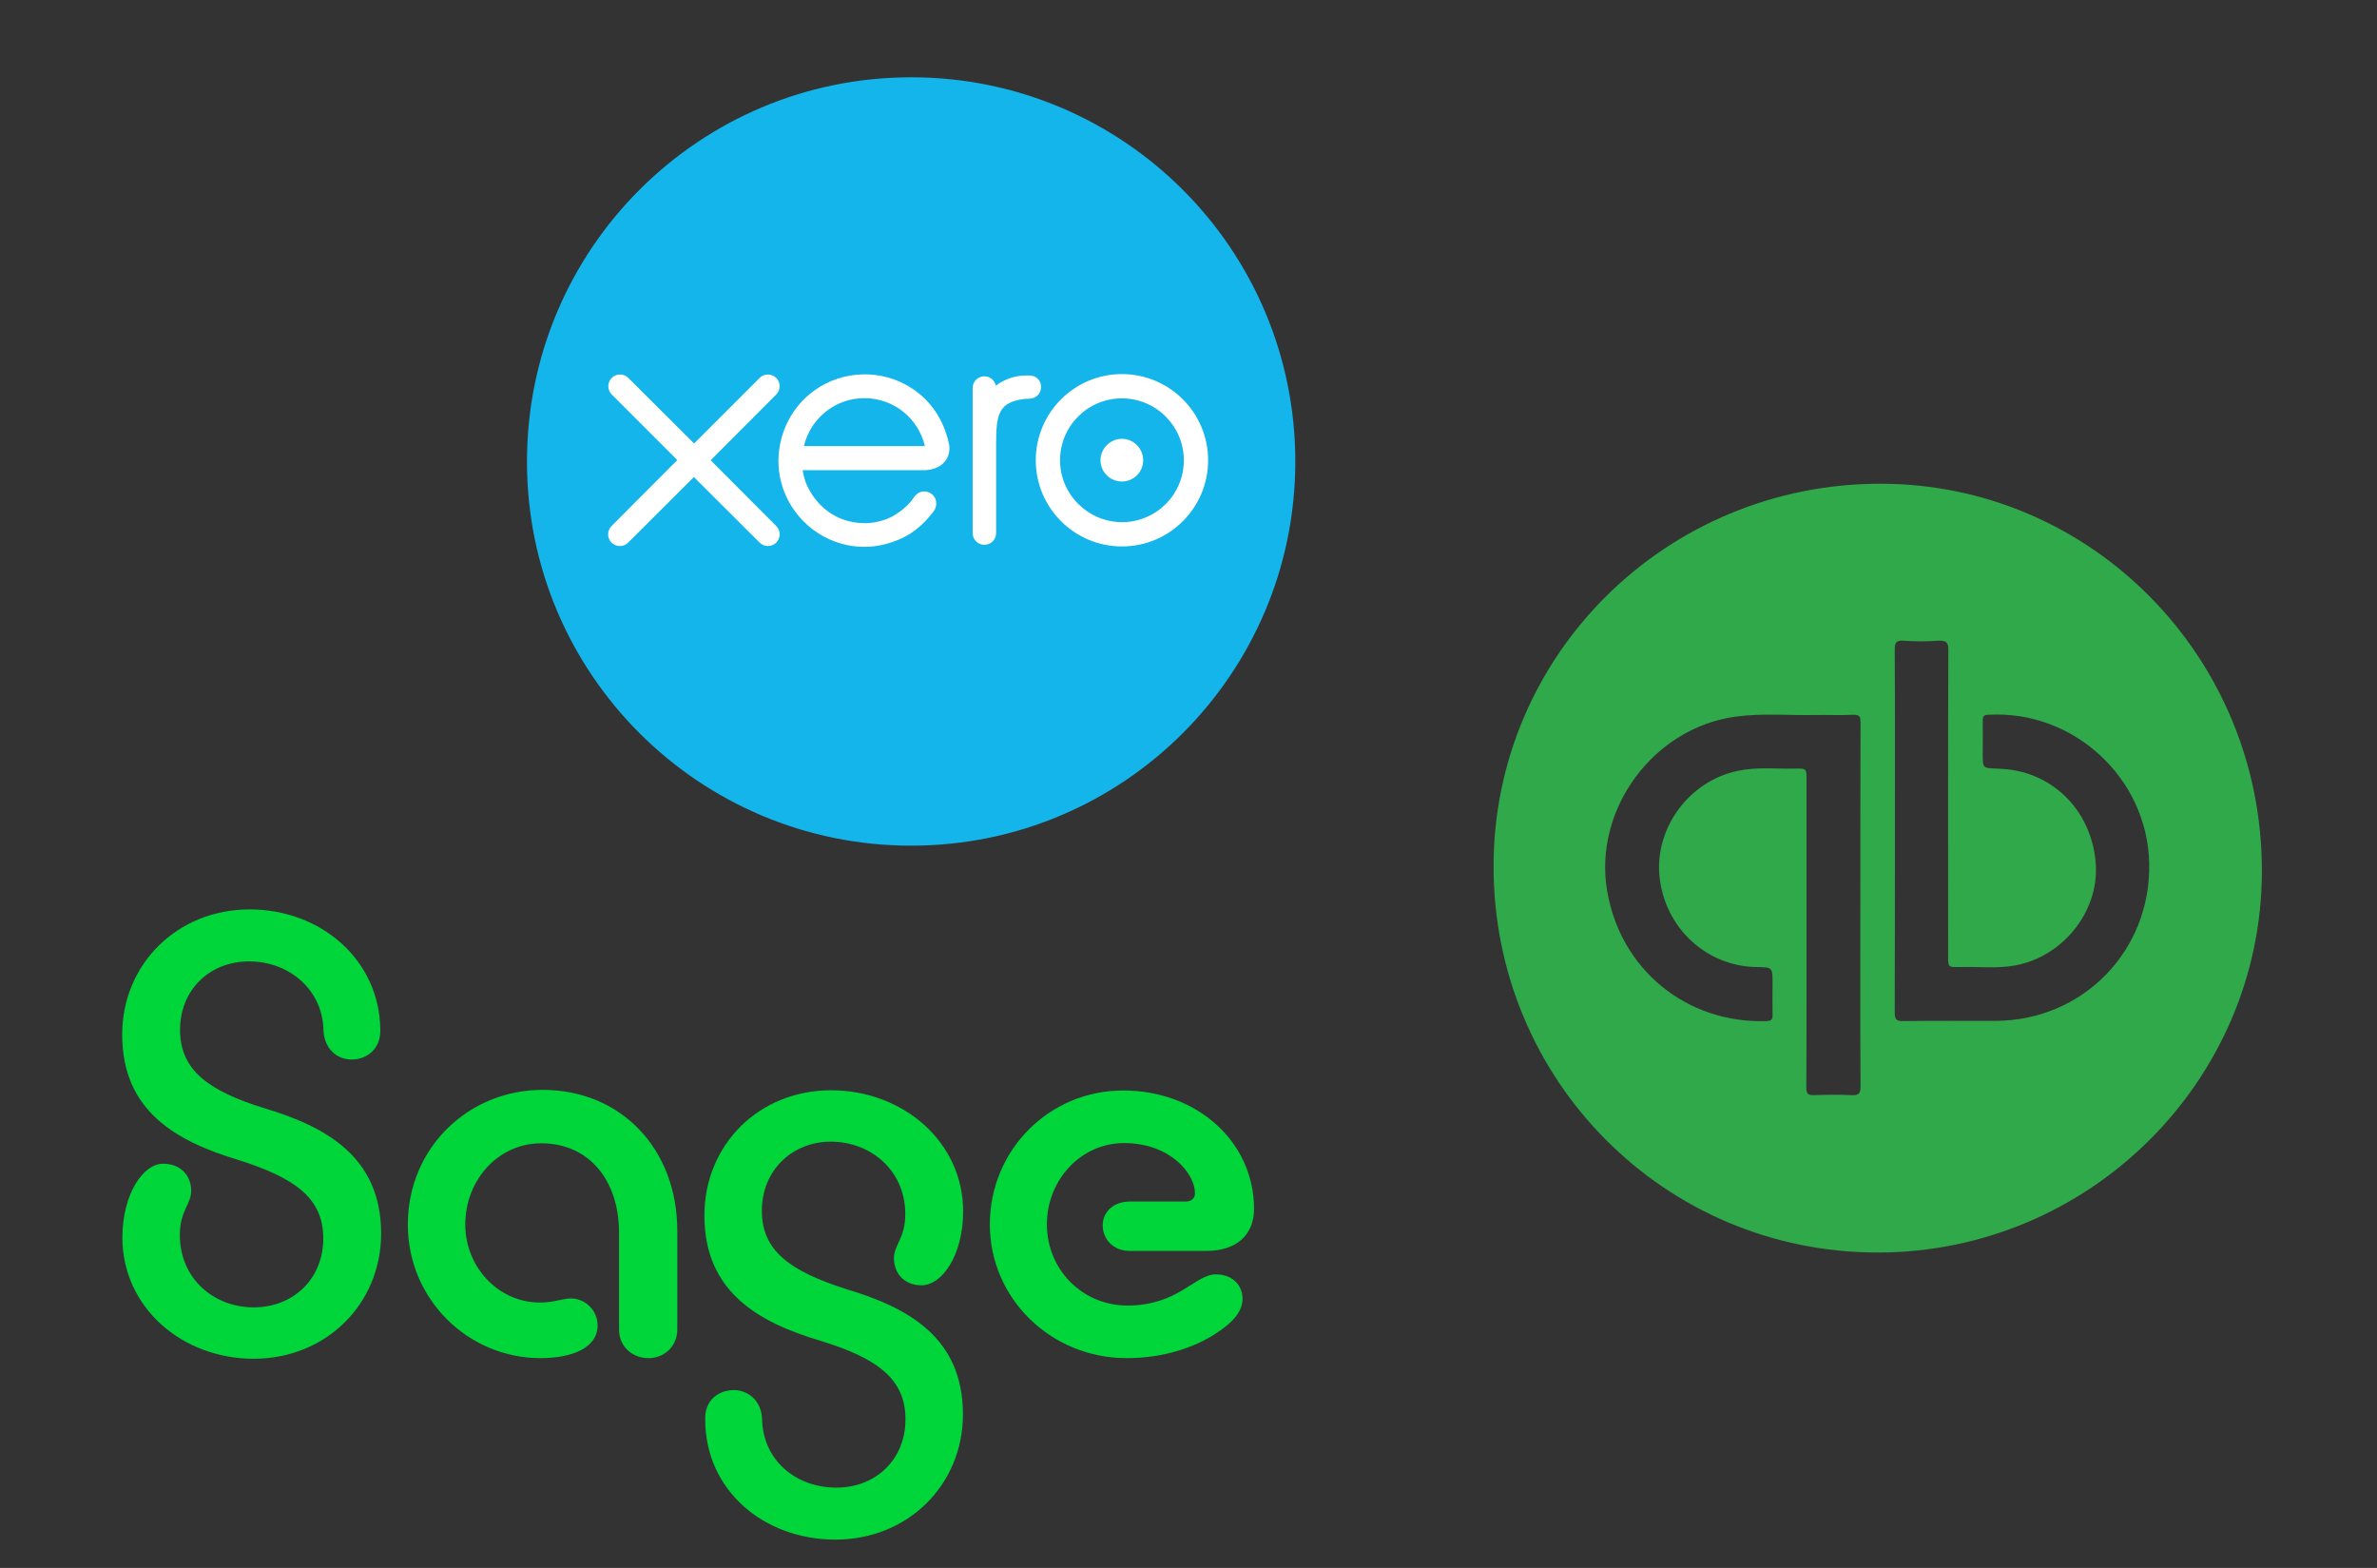 <svg enable-background="new 0 0 1175 775" viewBox="0 0 1175 775" xmlns="http://www.w3.org/2000/svg"><rect x="0" y="0" width="1175" height="775" fill="#333333" stroke="none"/><path d="m450.4 418c104.9 0 189.9-85 189.9-189.9s-85-189.9-189.9-189.9-189.9 85-189.9 189.9c-.1 104.8 85 189.9 189.9 189.9" fill="#13b5ea"/><g fill="#fff"><path d="m351.3 227.5 32.4-32.5c1.1-1.1 1.7-2.6 1.7-4.1 0-3.2-2.6-5.8-5.8-5.8-1.6 0-3 .6-4.1 1.7l-32.4 32.4-32.5-32.4c-1.1-1.1-2.6-1.7-4.1-1.7-3.2 0-5.8 2.6-5.8 5.8 0 1.6.6 3 1.7 4.1l32.4 32.4-32.4 32.5c-1.1 1.1-1.8 2.6-1.8 4.2 0 3.2 2.6 5.8 5.8 5.8 1.6 0 3-.6 4.1-1.7l32.5-32.4 32.4 32.3c1.2 1.2 2.6 1.8 4.2 1.8 3.2 0 5.8-2.6 5.8-5.8 0-1.6-.6-3-1.7-4.1z"/><path d="m544 227.5c0 5.8 4.7 10.5 10.6 10.5 5.8 0 10.5-4.7 10.5-10.5s-4.7-10.6-10.5-10.6-10.6 4.8-10.6 10.6"/><path d="m524 227.5c0-16.9 13.7-30.6 30.6-30.6 16.8 0 30.6 13.7 30.6 30.6s-13.7 30.6-30.6 30.6c-16.9-.1-30.6-13.8-30.6-30.6m-12 0c0 23.5 19.1 42.6 42.6 42.6s42.6-19.1 42.6-42.6-19.1-42.6-42.6-42.6-42.6 19.1-42.6 42.6"/><path d="m509 185.6h-1.8c-5.4 0-10.5 1.7-14.9 5-.6-2.6-2.9-4.6-5.7-4.6-3.2 0-5.8 2.6-5.8 5.8v71.7c0 3.2 2.6 5.8 5.8 5.8s5.8-2.6 5.8-5.8v-44.1c0-14.7 1.3-20.6 13.9-22.2 1.2-.1 2.4-.1 2.4-.1 3.4-.1 5.9-2.5 5.9-5.7.2-3.2-2.4-5.8-5.6-5.8"/><path d="m397.5 220.5c0-.1 0-.3 0-.5 3.4-13.3 15.4-23.2 29.8-23.2 14.6 0 26.7 10.1 29.9 23.7zm71.6-1.1c-2.5-11.8-9-21.6-18.9-27.8-14.4-9.2-33.5-8.7-47.5 1.3-11.4 8.1-17.9 21.3-17.9 35 0 3.4.4 6.9 1.3 10.3 4.3 16.9 18.8 29.7 36.1 31.8 5.1.6 10.2.3 15.3-1 4.4-1.1 8.8-2.9 12.7-5.4 4.1-2.7 7.6-6.1 10.9-10.3.1-.1.1-.1.2-.2 2.3-2.9 1.9-6.9-.7-8.9-2.1-1.6-5.8-2.3-8.6 1.3-.6.9-1.3 1.8-2 2.7-2.2 2.5-5.1 4.9-8.4 6.8-4.3 2.3-9.1 3.6-14.3 3.6-16.9-.2-25.9-12-29.1-20.4-.5-1.6-1-3.2-1.3-4.9 0-.3-.1-.6-.1-.9h60.6c8.5-.4 13-6.3 11.7-13"/></g><path d="m929.7 239.1c-105.8-.1-191.3 84.3-191.4 189-.1 105.8 84.5 190.9 189.7 191 104.5.1 190-84.7 190.1-188.5.2-105.7-84.2-191.4-188.4-191.5zm-14.3 302.2c-6.2-.3-12.5-.2-18.8 0-2.9.1-3.7-.8-3.7-3.7.1-13.9.1-27.8.1-41.7 0-36.9 0-73.7 0-110.6 0-5.4 0-5.5-5.6-5.4-9.4.2-18.9-.9-28.3 1.1-23.9 4.9-41.1 28-38.8 52 2.5 25.4 23 44.6 48 45 7.9.1 7.9.1 7.9 8.1 0 5.1-.1 10.3 0 15.4.1 2.2-.4 3.1-2.9 3.2-39.6 1.3-72.4-25.5-78.9-64.6-6.7-40.3 23.1-80.5 63.7-85.9 13.2-1.8 26.4-.5 39.6-.8 6.1-.1 12.2.2 18.4-.1 3-.1 3.6.9 3.6 3.7-.1 30-.1 60.1-.1 90.1 0 29.9-.1 59.8.1 89.7 0 3.4-.6 4.7-4.3 4.5zm70.9-36.7c-15.2 0-30.3-.1-45.5.1-3.6.1-4.2-1.1-4.2-4.4.1-29.9.1-59.8.1-89.7 0-29.8.1-59.5-.1-89.3 0-3.5.5-4.9 4.4-4.6 5.7.4 11.4.4 17.1 0 3.9-.2 5.1.7 5 4.9-.2 50.3-.1 100.7-.1 151 0 5.4 0 5.5 5.6 5.4 9.2-.3 18.4.9 27.5-.8 23.6-4.3 41.4-26.6 39.9-49.9-1.7-26-20.8-45.6-45.8-47.2-1-.1-1.9-.1-2.9-.2-7.2-.2-7.2-.2-7.2-7.3 0-5.4.1-10.8 0-16.3 0-1.9.2-2.9 2.6-3 42.2-2.5 78.8 31.2 79.7 73.4.9 43.3-32.8 77.8-76.1 77.9z" fill="#30a94a"/><path d="m123.4 449.5c-35.8 0-63 27.1-63 61.9 0 38.1 27.2 52.8 57.3 61.9 28.5 9 42.1 19.1 42.1 38.8 0 20.1-14.9 34.1-34.4 34.1-19.6 0-36.5-14.1-36.5-35.8 0-12 5.6-15.1 5.6-21.8 0-7.7-5.3-13.4-13.9-13.4-9.9 0-20.1 15.1-20.1 36.5 0 34.5 29.5 59.9 64.9 59.9 35.8 0 63-27.1 63-61.9 0-37.8-27.2-52.8-57.6-61.9-28.2-8.7-41.8-19.1-41.8-38.8s14.6-33.8 34.1-33.8c20.2 0 36.5 14.4 36.8 34.1.4 9 6.6 14.4 13.9 14.4 7.6 0 14.6-5.3 14.2-15.1-.6-34.4-29.5-59.1-64.6-59.1zm143.8 221.8c15.9 0 28.2-5.3 28.2-16.1 0-8-6.6-13.4-13-13.4-4.6 0-8 2-15.6 2-20.6 0-36.8-17.7-36.8-38.5 0-22.4 16.6-40.2 37.5-40.2 23.5 0 38.5 18.1 38.5 44.2v47.9c0 8.4 6.6 14.1 14.6 14.1 7.6 0 14.2-5.7 14.2-14.1v-48.9c0-40.1-27.5-69.6-66.6-69.6-36.5 0-66.6 28.5-66.6 66.6 0 36.9 29.8 66 65.6 66zm145.8 89.7c35.8 0 63-27.1 63-61.9 0-38.1-27.2-52.8-57.6-61.9-28.2-9-41.8-19.1-41.8-38.8 0-19.8 14.9-34.1 34.1-34.1 19.6 0 36.8 14.1 36.8 35.8 0 12.1-5.6 15.1-5.6 21.8 0 7.7 5.3 13.4 13.6 13.4 10.3 0 20.6-15.1 20.6-36.5 0-34.5-29.8-59.9-65.3-59.9-35.8 0-62.6 27.1-62.6 61.9 0 37.8 26.8 52.8 57.3 61.9 28.5 8.7 42.1 19.1 42.1 38.8 0 20.1-14.9 33.8-34.1 33.8-20.6 0-36.5-14-36.8-34.1-.4-9-7-14.1-13.9-14.1-7.6 0-14.6 5-14.2 14.7.1 34.8 28.9 59.2 64.4 59.2zm143.9-89.7c18.5 0 33.2-5.3 43.4-11.7 9.9-6.3 13.9-11.7 13.9-17.7 0-6.3-4.6-12-13.2-12-10.3 0-18.5 15.4-43.7 15.4-22.2 0-39.8-17.7-39.8-40.1 0-22.1 16.9-40.2 38.1-40.2 22.9 0 35.1 15.1 35.1 24.8 0 2.7-2 4.1-4.6 4.1h-27.8c-7.6 0-13.2 5-13.2 11.7 0 7.3 5.6 12.7 13.2 12.7h38.1c14.6 0 23.5-7.7 23.5-20.8 0-32.8-27.8-58.5-64.7-58.5-36.5 0-65.9 29.4-65.9 66.2s30.4 66.1 67.6 66.1z" fill="#00d639"/></svg>